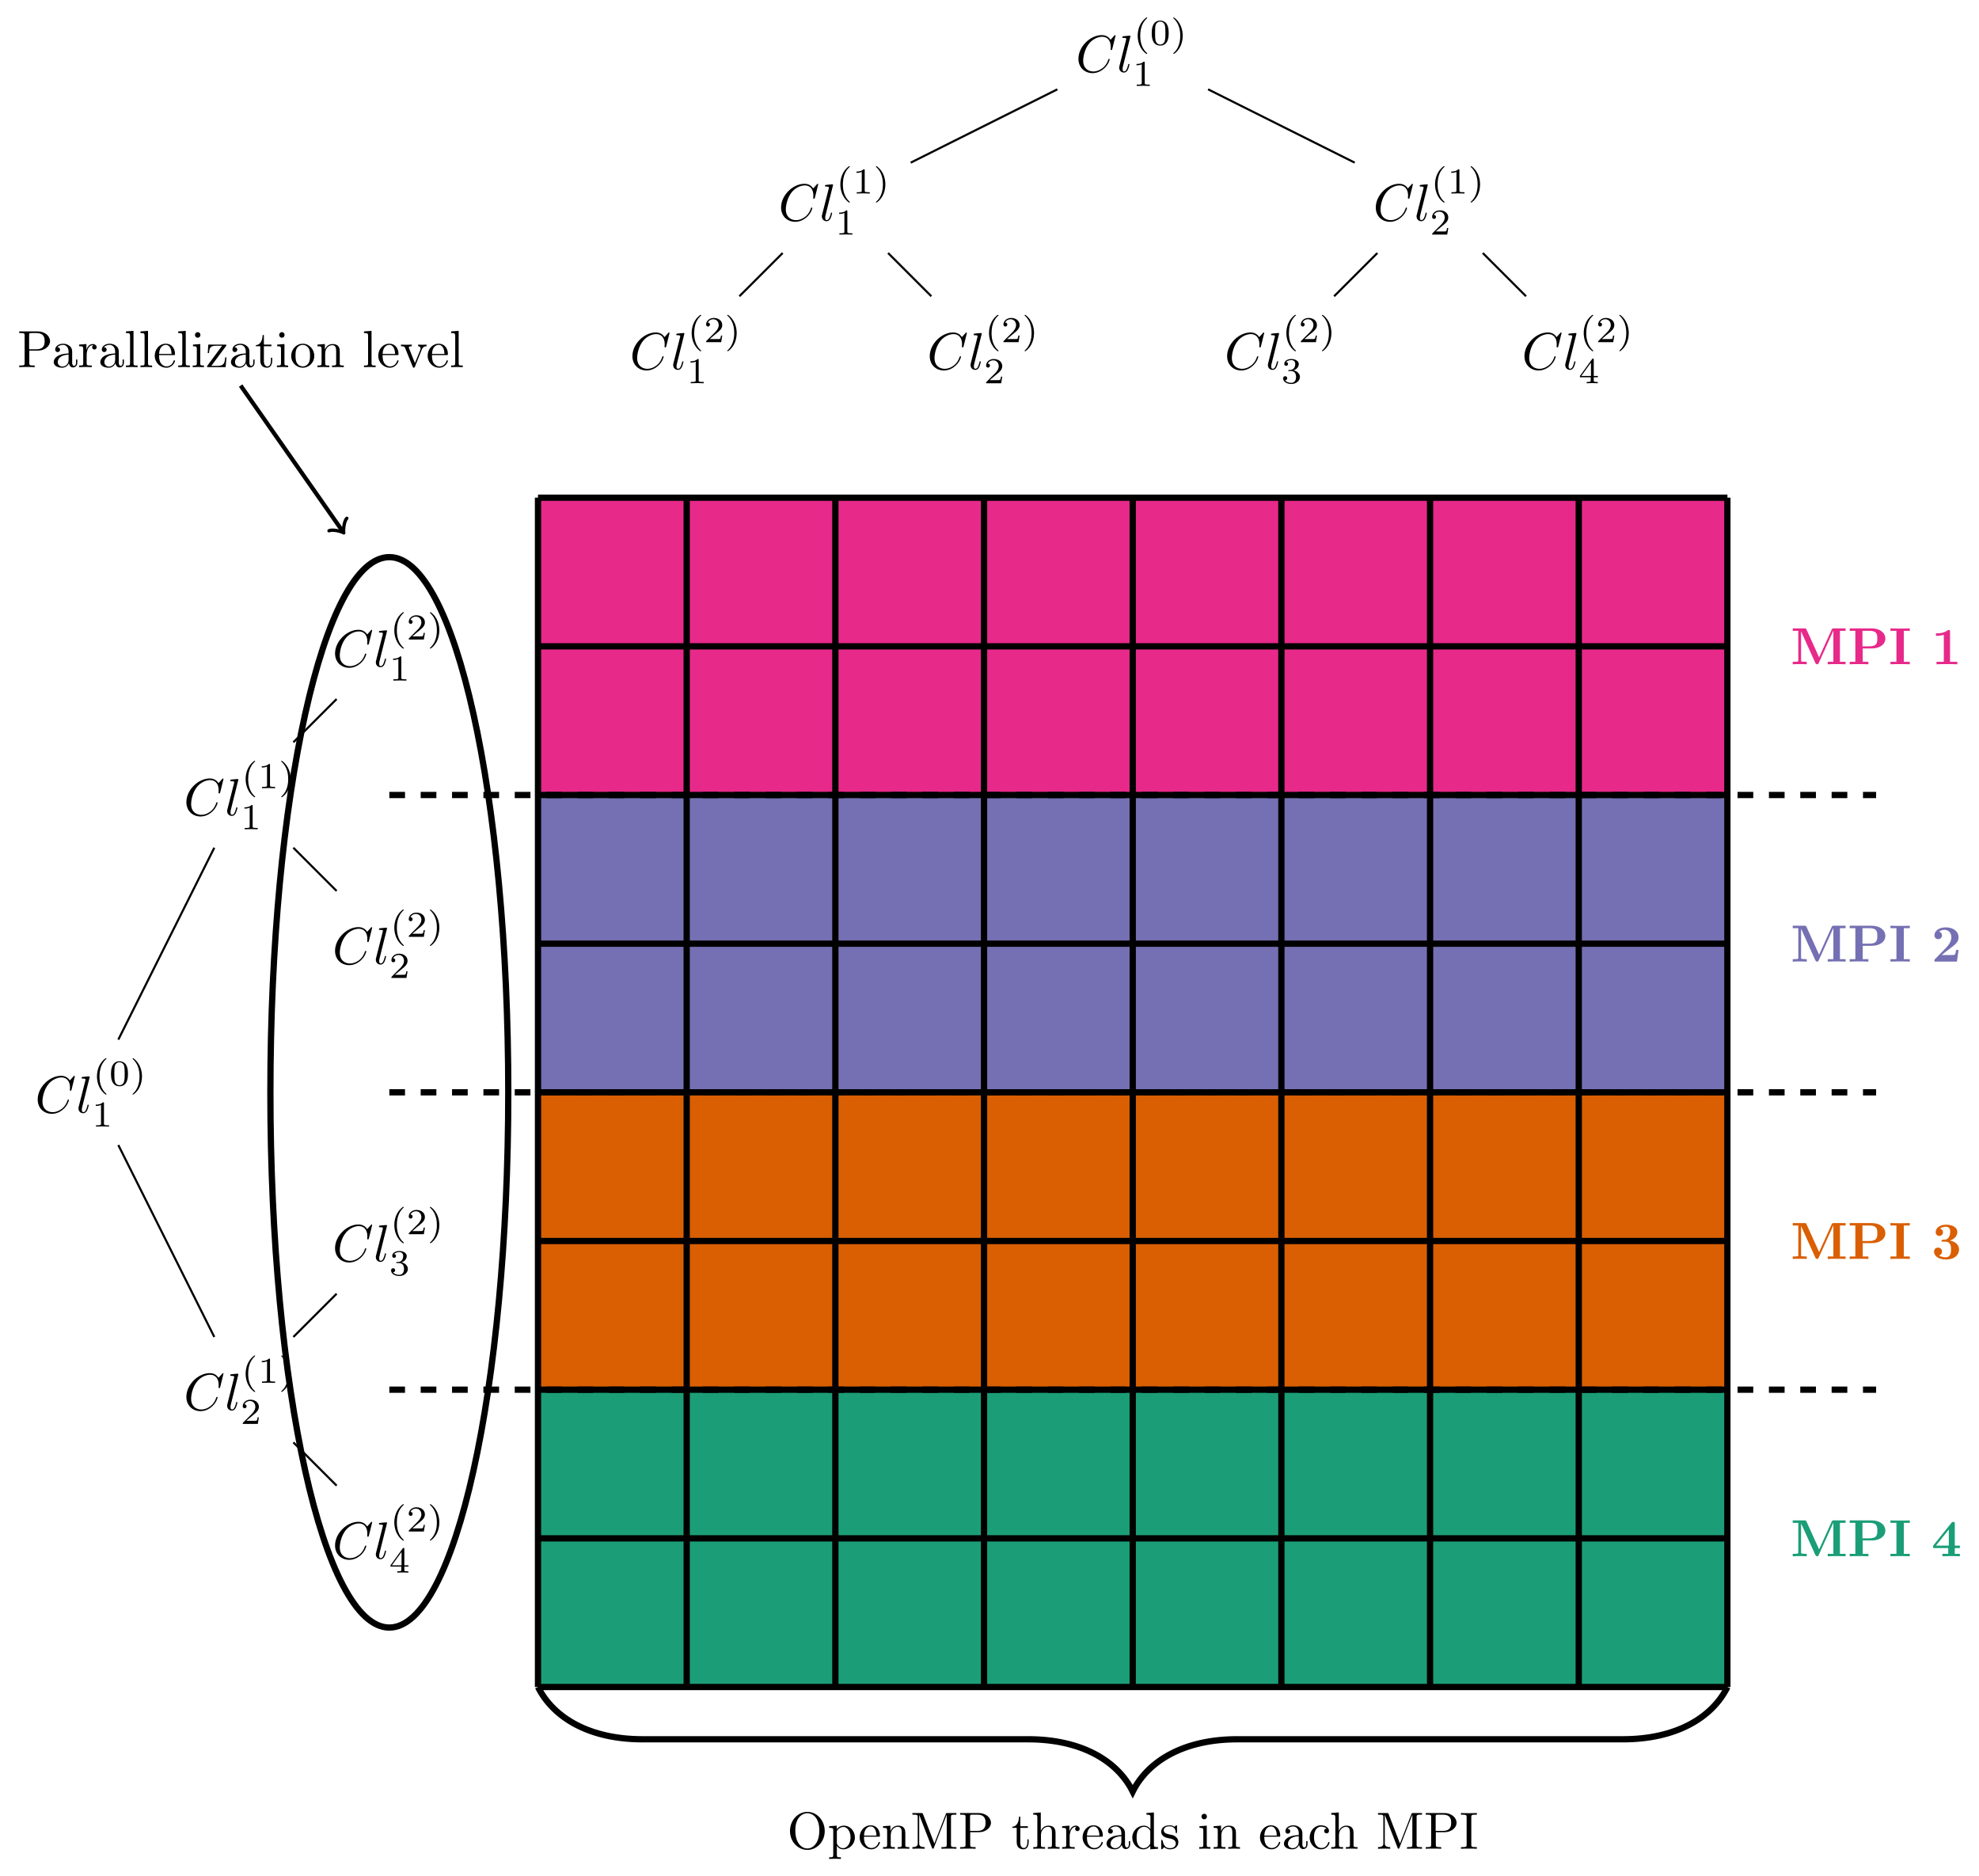<?xml version="1.0" encoding="UTF-8"?>
<svg xmlns="http://www.w3.org/2000/svg" xmlns:xlink="http://www.w3.org/1999/xlink" width="377.315" height="357.757" viewBox="0 0 377.315 357.757">
<defs>
<g>
<g id="glyph-0-0">
<path d="M 7.578 -6.922 C 7.578 -6.953 7.562 -7.031 7.469 -7.031 C 7.438 -7.031 7.422 -7.016 7.312 -6.906 L 6.625 -6.141 C 6.531 -6.281 6.078 -7.031 4.969 -7.031 C 2.734 -7.031 0.5 -4.828 0.5 -2.516 C 0.5 -0.875 1.672 0.219 3.203 0.219 C 4.062 0.219 4.828 -0.172 5.359 -0.641 C 6.281 -1.453 6.453 -2.359 6.453 -2.391 C 6.453 -2.5 6.344 -2.5 6.328 -2.5 C 6.266 -2.5 6.219 -2.469 6.203 -2.391 C 6.109 -2.109 5.875 -1.391 5.188 -0.812 C 4.5 -0.266 3.875 -0.094 3.359 -0.094 C 2.469 -0.094 1.406 -0.609 1.406 -2.156 C 1.406 -2.734 1.609 -4.344 2.609 -5.516 C 3.219 -6.219 4.156 -6.719 5.047 -6.719 C 6.062 -6.719 6.656 -5.953 6.656 -4.797 C 6.656 -4.391 6.625 -4.391 6.625 -4.281 C 6.625 -4.188 6.734 -4.188 6.766 -4.188 C 6.891 -4.188 6.891 -4.203 6.953 -4.391 Z M 7.578 -6.922 "/>
</g>
<g id="glyph-0-1">
<path d="M 2.578 -6.812 C 2.578 -6.812 2.578 -6.922 2.438 -6.922 C 2.219 -6.922 1.484 -6.844 1.219 -6.812 C 1.141 -6.812 1.031 -6.797 1.031 -6.609 C 1.031 -6.5 1.141 -6.5 1.281 -6.5 C 1.766 -6.5 1.781 -6.406 1.781 -6.328 L 1.75 -6.125 L 0.484 -1.141 C 0.453 -1.031 0.438 -0.969 0.438 -0.812 C 0.438 -0.234 0.875 0.109 1.344 0.109 C 1.672 0.109 1.922 -0.094 2.094 -0.453 C 2.266 -0.828 2.391 -1.406 2.391 -1.422 C 2.391 -1.531 2.297 -1.531 2.266 -1.531 C 2.172 -1.531 2.156 -1.484 2.141 -1.344 C 1.969 -0.703 1.781 -0.109 1.375 -0.109 C 1.078 -0.109 1.078 -0.422 1.078 -0.562 C 1.078 -0.812 1.094 -0.859 1.141 -1.047 Z M 2.578 -6.812 "/>
</g>
<g id="glyph-1-0">
<path d="M 2.469 -5.219 C 1.156 -4.297 0.797 -2.812 0.797 -1.75 C 0.797 -0.766 1.094 0.766 2.469 1.734 C 2.531 1.734 2.609 1.734 2.609 1.656 C 2.609 1.609 2.594 1.594 2.547 1.547 C 1.609 0.703 1.281 -0.469 1.281 -1.734 C 1.281 -3.625 2 -4.547 2.562 -5.062 C 2.594 -5.094 2.609 -5.109 2.609 -5.141 C 2.609 -5.219 2.531 -5.219 2.469 -5.219 Z M 2.469 -5.219 "/>
</g>
<g id="glyph-1-1">
<path d="M 3.594 -2.219 C 3.594 -2.984 3.5 -3.547 3.188 -4.031 C 2.969 -4.344 2.531 -4.625 1.984 -4.625 C 0.359 -4.625 0.359 -2.719 0.359 -2.219 C 0.359 -1.719 0.359 0.141 1.984 0.141 C 3.594 0.141 3.594 -1.719 3.594 -2.219 Z M 1.984 -0.062 C 1.656 -0.062 1.234 -0.25 1.094 -0.812 C 1 -1.219 1 -1.797 1 -2.312 C 1 -2.828 1 -3.359 1.094 -3.734 C 1.25 -4.281 1.688 -4.438 1.984 -4.438 C 2.359 -4.438 2.719 -4.203 2.844 -3.797 C 2.953 -3.422 2.969 -2.922 2.969 -2.312 C 2.969 -1.797 2.969 -1.281 2.875 -0.844 C 2.734 -0.203 2.266 -0.062 1.984 -0.062 Z M 1.984 -0.062 "/>
</g>
<g id="glyph-1-2">
<path d="M 0.625 -5.219 C 0.578 -5.219 0.5 -5.219 0.5 -5.141 C 0.5 -5.109 0.516 -5.094 0.562 -5.031 C 1.156 -4.484 1.828 -3.547 1.828 -1.75 C 1.828 -0.297 1.375 0.812 0.625 1.484 C 0.5 1.609 0.5 1.609 0.5 1.656 C 0.5 1.688 0.516 1.734 0.578 1.734 C 0.672 1.734 1.328 1.281 1.797 0.406 C 2.094 -0.172 2.297 -0.922 2.297 -1.734 C 2.297 -2.719 2 -4.25 0.625 -5.219 Z M 0.625 -5.219 "/>
</g>
<g id="glyph-1-3">
<path d="M 2.328 -4.438 C 2.328 -4.625 2.328 -4.625 2.125 -4.625 C 1.672 -4.188 1.047 -4.188 0.766 -4.188 L 0.766 -3.938 C 0.922 -3.938 1.391 -3.938 1.766 -4.125 L 1.766 -0.578 C 1.766 -0.344 1.766 -0.25 1.078 -0.25 L 0.812 -0.25 L 0.812 0 C 0.938 0 1.797 -0.031 2.047 -0.031 C 2.266 -0.031 3.141 0 3.297 0 L 3.297 -0.25 L 3.031 -0.25 C 2.328 -0.25 2.328 -0.344 2.328 -0.578 Z M 2.328 -4.438 "/>
</g>
<g id="glyph-1-4">
<path d="M 3.516 -1.266 L 3.281 -1.266 C 3.266 -1.109 3.188 -0.703 3.094 -0.641 C 3.047 -0.594 2.516 -0.594 2.406 -0.594 L 1.125 -0.594 C 1.859 -1.234 2.109 -1.438 2.516 -1.766 C 3.031 -2.172 3.516 -2.609 3.516 -3.266 C 3.516 -4.109 2.781 -4.625 1.891 -4.625 C 1.031 -4.625 0.438 -4.016 0.438 -3.375 C 0.438 -3.031 0.734 -2.984 0.812 -2.984 C 0.969 -2.984 1.172 -3.109 1.172 -3.359 C 1.172 -3.484 1.125 -3.734 0.766 -3.734 C 0.984 -4.219 1.453 -4.375 1.781 -4.375 C 2.484 -4.375 2.844 -3.828 2.844 -3.266 C 2.844 -2.656 2.406 -2.188 2.188 -1.938 L 0.516 -0.266 C 0.438 -0.203 0.438 -0.188 0.438 0 L 3.312 0 Z M 3.516 -1.266 "/>
</g>
<g id="glyph-1-5">
<path d="M 1.906 -2.328 C 2.453 -2.328 2.844 -1.953 2.844 -1.203 C 2.844 -0.344 2.328 -0.078 1.938 -0.078 C 1.656 -0.078 1.031 -0.156 0.75 -0.578 C 1.078 -0.578 1.156 -0.812 1.156 -0.969 C 1.156 -1.188 0.984 -1.344 0.766 -1.344 C 0.578 -1.344 0.375 -1.219 0.375 -0.938 C 0.375 -0.281 1.094 0.141 1.938 0.141 C 2.906 0.141 3.578 -0.516 3.578 -1.203 C 3.578 -1.75 3.141 -2.297 2.375 -2.453 C 3.094 -2.719 3.359 -3.234 3.359 -3.672 C 3.359 -4.219 2.734 -4.625 1.953 -4.625 C 1.188 -4.625 0.594 -4.25 0.594 -3.688 C 0.594 -3.453 0.75 -3.328 0.953 -3.328 C 1.172 -3.328 1.312 -3.484 1.312 -3.672 C 1.312 -3.875 1.172 -4.031 0.953 -4.047 C 1.203 -4.344 1.672 -4.422 1.938 -4.422 C 2.25 -4.422 2.688 -4.266 2.688 -3.672 C 2.688 -3.375 2.594 -3.047 2.406 -2.844 C 2.188 -2.578 1.984 -2.562 1.641 -2.531 C 1.469 -2.516 1.453 -2.516 1.422 -2.516 C 1.406 -2.516 1.344 -2.5 1.344 -2.422 C 1.344 -2.328 1.406 -2.328 1.531 -2.328 Z M 1.906 -2.328 "/>
</g>
<g id="glyph-1-6">
<path d="M 3.688 -1.141 L 3.688 -1.391 L 2.906 -1.391 L 2.906 -4.5 C 2.906 -4.641 2.906 -4.703 2.766 -4.703 C 2.672 -4.703 2.641 -4.703 2.578 -4.594 L 0.266 -1.391 L 0.266 -1.141 L 2.328 -1.141 L 2.328 -0.578 C 2.328 -0.328 2.328 -0.25 1.75 -0.25 L 1.562 -0.25 L 1.562 0 C 1.922 -0.016 2.359 -0.031 2.609 -0.031 C 2.875 -0.031 3.312 -0.016 3.672 0 L 3.672 -0.25 L 3.484 -0.25 C 2.906 -0.25 2.906 -0.328 2.906 -0.578 L 2.906 -1.141 Z M 2.375 -3.938 L 2.375 -1.391 L 0.531 -1.391 Z M 2.375 -3.938 "/>
</g>
<g id="glyph-2-0">
<path d="M 2.266 -3.156 L 3.953 -3.156 C 5.141 -3.156 6.219 -3.953 6.219 -4.953 C 6.219 -5.938 5.234 -6.812 3.875 -6.812 L 0.344 -6.812 L 0.344 -6.5 L 0.594 -6.5 C 1.359 -6.5 1.375 -6.391 1.375 -6.031 L 1.375 -0.781 C 1.375 -0.422 1.359 -0.312 0.594 -0.312 L 0.344 -0.312 L 0.344 0 C 0.703 -0.031 1.438 -0.031 1.812 -0.031 C 2.188 -0.031 2.938 -0.031 3.297 0 L 3.297 -0.312 L 3.047 -0.312 C 2.281 -0.312 2.266 -0.422 2.266 -0.781 Z M 2.234 -3.406 L 2.234 -6.094 C 2.234 -6.438 2.25 -6.5 2.719 -6.5 L 3.609 -6.5 C 5.188 -6.5 5.188 -5.438 5.188 -4.953 C 5.188 -4.484 5.188 -3.406 3.609 -3.406 Z M 2.234 -3.406 "/>
</g>
<g id="glyph-2-1">
<path d="M 3.312 -0.75 C 3.359 -0.359 3.625 0.062 4.094 0.062 C 4.312 0.062 4.922 -0.078 4.922 -0.891 L 4.922 -1.453 L 4.672 -1.453 L 4.672 -0.891 C 4.672 -0.312 4.422 -0.25 4.312 -0.25 C 3.984 -0.25 3.938 -0.703 3.938 -0.75 L 3.938 -2.734 C 3.938 -3.156 3.938 -3.547 3.578 -3.922 C 3.188 -4.312 2.688 -4.469 2.219 -4.469 C 1.391 -4.469 0.703 -4 0.703 -3.344 C 0.703 -3.047 0.906 -2.875 1.172 -2.875 C 1.453 -2.875 1.625 -3.078 1.625 -3.328 C 1.625 -3.453 1.578 -3.781 1.109 -3.781 C 1.391 -4.141 1.875 -4.25 2.188 -4.25 C 2.688 -4.25 3.25 -3.859 3.25 -2.969 L 3.25 -2.609 C 2.734 -2.578 2.047 -2.547 1.422 -2.25 C 0.672 -1.906 0.422 -1.391 0.422 -0.953 C 0.422 -0.141 1.391 0.109 2.016 0.109 C 2.672 0.109 3.125 -0.297 3.312 -0.75 Z M 3.25 -2.391 L 3.25 -1.391 C 3.25 -0.453 2.531 -0.109 2.078 -0.109 C 1.594 -0.109 1.188 -0.453 1.188 -0.953 C 1.188 -1.5 1.609 -2.328 3.25 -2.391 Z M 3.25 -2.391 "/>
</g>
<g id="glyph-2-2">
<path d="M 1.672 -3.312 L 1.672 -4.406 L 0.281 -4.297 L 0.281 -3.984 C 0.984 -3.984 1.062 -3.922 1.062 -3.422 L 1.062 -0.75 C 1.062 -0.312 0.953 -0.312 0.281 -0.312 L 0.281 0 C 0.672 -0.016 1.141 -0.031 1.422 -0.031 C 1.812 -0.031 2.281 -0.031 2.688 0 L 2.688 -0.312 L 2.469 -0.312 C 1.734 -0.312 1.719 -0.422 1.719 -0.781 L 1.719 -2.312 C 1.719 -3.297 2.141 -4.188 2.891 -4.188 C 2.953 -4.188 2.984 -4.188 3 -4.172 C 2.969 -4.172 2.766 -4.047 2.766 -3.781 C 2.766 -3.516 2.984 -3.359 3.203 -3.359 C 3.375 -3.359 3.625 -3.484 3.625 -3.797 C 3.625 -4.109 3.312 -4.406 2.891 -4.406 C 2.156 -4.406 1.797 -3.734 1.672 -3.312 Z M 1.672 -3.312 "/>
</g>
<g id="glyph-2-3">
<path d="M 1.766 -6.922 L 0.328 -6.812 L 0.328 -6.5 C 1.031 -6.5 1.109 -6.438 1.109 -5.938 L 1.109 -0.75 C 1.109 -0.312 1 -0.312 0.328 -0.312 L 0.328 0 C 0.656 -0.016 1.188 -0.031 1.438 -0.031 C 1.688 -0.031 2.172 -0.016 2.547 0 L 2.547 -0.312 C 1.875 -0.312 1.766 -0.312 1.766 -0.75 Z M 1.766 -6.922 "/>
</g>
<g id="glyph-2-4">
<path d="M 1.109 -2.516 C 1.172 -4 2.016 -4.25 2.359 -4.25 C 3.375 -4.25 3.484 -2.906 3.484 -2.516 Z M 1.109 -2.297 L 3.891 -2.297 C 4.109 -2.297 4.141 -2.297 4.141 -2.516 C 4.141 -3.5 3.594 -4.469 2.359 -4.469 C 1.203 -4.469 0.281 -3.438 0.281 -2.188 C 0.281 -0.859 1.328 0.109 2.469 0.109 C 3.688 0.109 4.141 -1 4.141 -1.188 C 4.141 -1.281 4.062 -1.312 4 -1.312 C 3.922 -1.312 3.891 -1.25 3.875 -1.172 C 3.531 -0.141 2.625 -0.141 2.531 -0.141 C 2.031 -0.141 1.641 -0.438 1.406 -0.812 C 1.109 -1.281 1.109 -1.938 1.109 -2.297 Z M 1.109 -2.297 "/>
</g>
<g id="glyph-2-5">
<path d="M 1.766 -4.406 L 0.375 -4.297 L 0.375 -3.984 C 1.016 -3.984 1.109 -3.922 1.109 -3.438 L 1.109 -0.75 C 1.109 -0.312 1 -0.312 0.328 -0.312 L 0.328 0 C 0.641 -0.016 1.188 -0.031 1.422 -0.031 C 1.781 -0.031 2.125 -0.016 2.469 0 L 2.469 -0.312 C 1.797 -0.312 1.766 -0.359 1.766 -0.75 Z M 1.797 -6.141 C 1.797 -6.453 1.562 -6.672 1.281 -6.672 C 0.969 -6.672 0.75 -6.406 0.75 -6.141 C 0.75 -5.875 0.969 -5.609 1.281 -5.609 C 1.562 -5.609 1.797 -5.828 1.797 -6.141 Z M 1.797 -6.141 "/>
</g>
<g id="glyph-2-6">
<path d="M 3.891 -4 C 3.984 -4.109 3.984 -4.125 3.984 -4.172 C 3.984 -4.297 3.891 -4.297 3.719 -4.297 L 0.531 -4.297 L 0.422 -2.688 L 0.672 -2.688 C 0.734 -3.703 0.922 -4.078 2.016 -4.078 L 3.156 -4.078 L 0.375 -0.312 C 0.281 -0.203 0.281 -0.188 0.281 -0.141 C 0.281 0 0.344 0 0.531 0 L 3.828 0 L 4 -1.859 L 3.75 -1.859 C 3.656 -0.688 3.453 -0.25 2.297 -0.25 L 1.109 -0.25 Z M 3.891 -4 "/>
</g>
<g id="glyph-2-7">
<path d="M 1.719 -3.984 L 3.156 -3.984 L 3.156 -4.297 L 1.719 -4.297 L 1.719 -6.125 L 1.469 -6.125 C 1.469 -5.312 1.172 -4.25 0.188 -4.203 L 0.188 -3.984 L 1.031 -3.984 L 1.031 -1.234 C 1.031 -0.016 1.969 0.109 2.328 0.109 C 3.031 0.109 3.312 -0.594 3.312 -1.234 L 3.312 -1.797 L 3.062 -1.797 L 3.062 -1.25 C 3.062 -0.516 2.766 -0.141 2.391 -0.141 C 1.719 -0.141 1.719 -1.047 1.719 -1.219 Z M 1.719 -3.984 "/>
</g>
<g id="glyph-2-8">
<path d="M 4.688 -2.141 C 4.688 -3.406 3.703 -4.469 2.5 -4.469 C 1.25 -4.469 0.281 -3.375 0.281 -2.141 C 0.281 -0.844 1.312 0.109 2.484 0.109 C 3.688 0.109 4.688 -0.875 4.688 -2.141 Z M 2.5 -0.141 C 2.062 -0.141 1.625 -0.344 1.359 -0.812 C 1.109 -1.25 1.109 -1.859 1.109 -2.219 C 1.109 -2.609 1.109 -3.141 1.344 -3.578 C 1.609 -4.031 2.078 -4.25 2.484 -4.25 C 2.922 -4.25 3.344 -4.031 3.609 -3.594 C 3.875 -3.172 3.875 -2.594 3.875 -2.219 C 3.875 -1.859 3.875 -1.312 3.656 -0.875 C 3.422 -0.422 2.984 -0.141 2.5 -0.141 Z M 2.5 -0.141 "/>
</g>
<g id="glyph-2-9">
<path d="M 1.094 -3.422 L 1.094 -0.75 C 1.094 -0.312 0.984 -0.312 0.312 -0.312 L 0.312 0 C 0.672 -0.016 1.172 -0.031 1.453 -0.031 C 1.703 -0.031 2.219 -0.016 2.562 0 L 2.562 -0.312 C 1.891 -0.312 1.781 -0.312 1.781 -0.75 L 1.781 -2.594 C 1.781 -3.625 2.5 -4.188 3.125 -4.188 C 3.766 -4.188 3.875 -3.656 3.875 -3.078 L 3.875 -0.75 C 3.875 -0.312 3.766 -0.312 3.094 -0.312 L 3.094 0 C 3.438 -0.016 3.953 -0.031 4.219 -0.031 C 4.469 -0.031 5 -0.016 5.328 0 L 5.328 -0.312 C 4.812 -0.312 4.562 -0.312 4.562 -0.609 L 4.562 -2.516 C 4.562 -3.375 4.562 -3.672 4.25 -4.031 C 4.109 -4.203 3.781 -4.406 3.203 -4.406 C 2.469 -4.406 2 -3.984 1.719 -3.359 L 1.719 -4.406 L 0.312 -4.297 L 0.312 -3.984 C 1.016 -3.984 1.094 -3.922 1.094 -3.422 Z M 1.094 -3.422 "/>
</g>
<g id="glyph-2-10">
<path d="M 4.141 -3.312 C 4.234 -3.547 4.406 -3.984 5.062 -3.984 L 5.062 -4.297 C 4.828 -4.281 4.547 -4.266 4.312 -4.266 C 4.078 -4.266 3.625 -4.281 3.453 -4.297 L 3.453 -3.984 C 3.812 -3.984 3.922 -3.75 3.922 -3.562 C 3.922 -3.469 3.906 -3.422 3.875 -3.312 L 2.844 -0.781 L 1.734 -3.562 C 1.672 -3.688 1.672 -3.703 1.672 -3.734 C 1.672 -3.984 2.062 -3.984 2.25 -3.984 L 2.25 -4.297 C 1.938 -4.281 1.391 -4.266 1.156 -4.266 C 0.891 -4.266 0.484 -4.281 0.188 -4.297 L 0.188 -3.984 C 0.812 -3.984 0.859 -3.922 0.984 -3.625 L 2.422 -0.078 C 2.484 0.062 2.5 0.109 2.625 0.109 C 2.766 0.109 2.797 0.016 2.844 -0.078 Z M 4.141 -3.312 "/>
</g>
<g id="glyph-2-11">
<path d="M 7.188 -3.375 C 7.188 -5.406 5.688 -7.031 3.875 -7.031 C 2.078 -7.031 0.562 -5.438 0.562 -3.375 C 0.562 -1.328 2.094 0.219 3.875 0.219 C 5.688 0.219 7.188 -1.359 7.188 -3.375 Z M 3.875 -0.047 C 2.922 -0.047 1.578 -0.922 1.578 -3.516 C 1.578 -6.094 3.047 -6.781 3.875 -6.781 C 4.734 -6.781 6.156 -6.078 6.156 -3.516 C 6.156 -0.875 4.797 -0.047 3.875 -0.047 Z M 3.875 -0.047 "/>
</g>
<g id="glyph-2-12">
<path d="M 1.719 -3.75 L 1.719 -4.406 L 0.281 -4.297 L 0.281 -3.984 C 0.984 -3.984 1.062 -3.922 1.062 -3.484 L 1.062 1.172 C 1.062 1.625 0.953 1.625 0.281 1.625 L 0.281 1.938 C 0.625 1.922 1.141 1.906 1.391 1.906 C 1.672 1.906 2.172 1.922 2.516 1.938 L 2.516 1.625 C 1.859 1.625 1.75 1.625 1.75 1.172 L 1.75 -0.594 C 1.797 -0.422 2.219 0.109 2.969 0.109 C 4.156 0.109 5.188 -0.875 5.188 -2.156 C 5.188 -3.422 4.234 -4.406 3.109 -4.406 C 2.328 -4.406 1.906 -3.969 1.719 -3.75 Z M 1.75 -1.141 L 1.75 -3.359 C 2.031 -3.875 2.516 -4.156 3.031 -4.156 C 3.766 -4.156 4.359 -3.281 4.359 -2.156 C 4.359 -0.953 3.672 -0.109 2.938 -0.109 C 2.531 -0.109 2.156 -0.312 1.891 -0.719 C 1.75 -0.922 1.75 -0.938 1.75 -1.141 Z M 1.75 -1.141 "/>
</g>
<g id="glyph-2-13">
<path d="M 2.406 -6.594 C 2.312 -6.812 2.281 -6.812 2.047 -6.812 L 0.375 -6.812 L 0.375 -6.5 L 0.609 -6.5 C 1.375 -6.5 1.391 -6.391 1.391 -6.031 L 1.391 -1.047 C 1.391 -0.781 1.391 -0.312 0.375 -0.312 L 0.375 0 C 0.719 -0.016 1.203 -0.031 1.531 -0.031 C 1.859 -0.031 2.359 -0.016 2.703 0 L 2.703 -0.312 C 1.672 -0.312 1.672 -0.781 1.672 -1.047 L 1.672 -6.422 L 1.688 -6.422 L 4.094 -0.219 C 4.141 -0.094 4.188 0 4.281 0 C 4.391 0 4.422 -0.078 4.469 -0.188 L 6.922 -6.5 L 6.922 -0.781 C 6.922 -0.422 6.906 -0.312 6.141 -0.312 L 5.906 -0.312 L 5.906 0 C 6.266 -0.031 6.953 -0.031 7.344 -0.031 C 7.719 -0.031 8.391 -0.031 8.766 0 L 8.766 -0.312 L 8.516 -0.312 C 7.75 -0.312 7.734 -0.422 7.734 -0.781 L 7.734 -6.031 C 7.734 -6.391 7.75 -6.5 8.516 -6.5 L 8.766 -6.5 L 8.766 -6.812 L 7.078 -6.812 C 6.812 -6.812 6.812 -6.797 6.75 -6.625 L 4.562 -1 Z M 2.406 -6.594 "/>
</g>
<g id="glyph-2-14">
<path d="M 1.094 -0.75 C 1.094 -0.312 0.984 -0.312 0.312 -0.312 L 0.312 0 C 0.672 -0.016 1.172 -0.031 1.453 -0.031 C 1.703 -0.031 2.219 -0.016 2.562 0 L 2.562 -0.312 C 1.891 -0.312 1.781 -0.312 1.781 -0.75 L 1.781 -2.594 C 1.781 -3.625 2.5 -4.188 3.125 -4.188 C 3.766 -4.188 3.875 -3.656 3.875 -3.078 L 3.875 -0.75 C 3.875 -0.312 3.766 -0.312 3.094 -0.312 L 3.094 0 C 3.438 -0.016 3.953 -0.031 4.219 -0.031 C 4.469 -0.031 5 -0.016 5.328 0 L 5.328 -0.312 C 4.812 -0.312 4.562 -0.312 4.562 -0.609 L 4.562 -2.516 C 4.562 -3.375 4.562 -3.672 4.25 -4.031 C 4.109 -4.203 3.781 -4.406 3.203 -4.406 C 2.359 -4.406 1.922 -3.812 1.75 -3.422 L 1.75 -6.922 L 0.312 -6.812 L 0.312 -6.5 C 1.016 -6.5 1.094 -6.438 1.094 -5.938 Z M 1.094 -0.75 "/>
</g>
<g id="glyph-2-15">
<path d="M 3.781 -0.547 L 3.781 0.109 L 5.25 0 L 5.25 -0.312 C 4.562 -0.312 4.469 -0.375 4.469 -0.875 L 4.469 -6.922 L 3.047 -6.812 L 3.047 -6.5 C 3.734 -6.5 3.812 -6.438 3.812 -5.938 L 3.812 -3.781 C 3.531 -4.141 3.094 -4.406 2.562 -4.406 C 1.391 -4.406 0.344 -3.422 0.344 -2.141 C 0.344 -0.875 1.312 0.109 2.453 0.109 C 3.094 0.109 3.531 -0.234 3.781 -0.547 Z M 3.781 -3.219 L 3.781 -1.172 C 3.781 -1 3.781 -0.984 3.672 -0.812 C 3.375 -0.328 2.938 -0.109 2.5 -0.109 C 2.047 -0.109 1.688 -0.375 1.453 -0.75 C 1.203 -1.156 1.172 -1.719 1.172 -2.141 C 1.172 -2.5 1.188 -3.094 1.469 -3.547 C 1.688 -3.859 2.062 -4.188 2.609 -4.188 C 2.953 -4.188 3.375 -4.031 3.672 -3.594 C 3.781 -3.422 3.781 -3.406 3.781 -3.219 Z M 3.781 -3.219 "/>
</g>
<g id="glyph-2-16">
<path d="M 2.078 -1.938 C 2.297 -1.891 3.109 -1.734 3.109 -1.016 C 3.109 -0.516 2.766 -0.109 1.984 -0.109 C 1.141 -0.109 0.781 -0.672 0.594 -1.531 C 0.562 -1.656 0.562 -1.688 0.453 -1.688 C 0.328 -1.688 0.328 -1.625 0.328 -1.453 L 0.328 -0.125 C 0.328 0.047 0.328 0.109 0.438 0.109 C 0.484 0.109 0.5 0.094 0.688 -0.094 C 0.703 -0.109 0.703 -0.125 0.891 -0.312 C 1.328 0.094 1.781 0.109 1.984 0.109 C 3.125 0.109 3.594 -0.562 3.594 -1.281 C 3.594 -1.797 3.297 -2.109 3.172 -2.219 C 2.844 -2.547 2.453 -2.625 2.031 -2.703 C 1.469 -2.812 0.812 -2.938 0.812 -3.516 C 0.812 -3.875 1.062 -4.281 1.922 -4.281 C 3.016 -4.281 3.078 -3.375 3.094 -3.078 C 3.094 -2.984 3.188 -2.984 3.203 -2.984 C 3.344 -2.984 3.344 -3.031 3.344 -3.219 L 3.344 -4.234 C 3.344 -4.391 3.344 -4.469 3.234 -4.469 C 3.188 -4.469 3.156 -4.469 3.031 -4.344 C 3 -4.312 2.906 -4.219 2.859 -4.188 C 2.484 -4.469 2.078 -4.469 1.922 -4.469 C 0.703 -4.469 0.328 -3.797 0.328 -3.234 C 0.328 -2.891 0.484 -2.609 0.75 -2.391 C 1.078 -2.141 1.359 -2.078 2.078 -1.938 Z M 2.078 -1.938 "/>
</g>
<g id="glyph-2-17">
<path d="M 1.172 -2.172 C 1.172 -3.797 1.984 -4.219 2.516 -4.219 C 2.609 -4.219 3.234 -4.203 3.578 -3.844 C 3.172 -3.812 3.109 -3.516 3.109 -3.391 C 3.109 -3.125 3.297 -2.938 3.562 -2.938 C 3.828 -2.938 4.031 -3.094 4.031 -3.406 C 4.031 -4.078 3.266 -4.469 2.5 -4.469 C 1.25 -4.469 0.344 -3.391 0.344 -2.156 C 0.344 -0.875 1.328 0.109 2.484 0.109 C 3.812 0.109 4.141 -1.094 4.141 -1.188 C 4.141 -1.281 4.031 -1.281 4 -1.281 C 3.922 -1.281 3.891 -1.25 3.875 -1.188 C 3.594 -0.266 2.938 -0.141 2.578 -0.141 C 2.047 -0.141 1.172 -0.562 1.172 -2.172 Z M 1.172 -2.172 "/>
</g>
<g id="glyph-2-18">
<path d="M 2.25 -6.031 C 2.25 -6.391 2.266 -6.5 3.062 -6.5 L 3.312 -6.5 L 3.312 -6.812 C 2.969 -6.781 2.188 -6.781 1.797 -6.781 C 1.422 -6.781 0.625 -6.781 0.281 -6.812 L 0.281 -6.5 L 0.531 -6.5 C 1.328 -6.5 1.359 -6.391 1.359 -6.031 L 1.359 -0.781 C 1.359 -0.422 1.328 -0.312 0.531 -0.312 L 0.281 -0.312 L 0.281 0 C 0.625 -0.031 1.422 -0.031 1.797 -0.031 C 2.188 -0.031 2.969 -0.031 3.312 0 L 3.312 -0.312 L 3.062 -0.312 C 2.266 -0.312 2.25 -0.422 2.25 -0.781 Z M 2.25 -6.031 "/>
</g>
<g id="glyph-3-0">
<path d="M 5.438 -1.312 L 3.047 -6.594 C 2.938 -6.844 2.828 -6.844 2.609 -6.844 L 0.406 -6.844 L 0.406 -6.375 L 1.469 -6.375 L 1.469 -0.75 C 1.469 -0.531 1.469 -0.531 1.188 -0.5 C 0.953 -0.469 0.922 -0.469 0.641 -0.469 L 0.406 -0.469 L 0.406 0 C 0.781 -0.031 1.344 -0.031 1.734 -0.031 C 2.156 -0.031 2.672 -0.031 3.078 0 L 3.078 -0.469 L 2.828 -0.469 C 2.656 -0.469 2.484 -0.484 2.297 -0.5 C 2.016 -0.531 2 -0.531 2 -0.75 L 2 -6.234 L 2.016 -6.234 L 4.719 -0.25 C 4.812 -0.047 4.938 0 5.047 0 C 5.25 0 5.328 -0.156 5.359 -0.234 L 8.141 -6.375 L 8.156 -6.375 L 8.156 -0.469 L 7.078 -0.469 L 7.078 0 C 7.438 -0.031 8.359 -0.031 8.766 -0.031 C 9.188 -0.031 10.125 -0.031 10.484 0 L 10.484 -0.469 L 9.406 -0.469 L 9.406 -6.375 L 10.484 -6.375 L 10.484 -6.844 L 8.281 -6.844 C 8.062 -6.844 7.938 -6.844 7.828 -6.594 Z M 5.438 -1.312 "/>
</g>
<g id="glyph-3-1">
<path d="M 2.875 -3.016 L 4.641 -3.016 C 6.031 -3.016 7.188 -3.734 7.188 -4.891 C 7.188 -5.984 6.203 -6.844 4.547 -6.844 L 0.391 -6.844 L 0.391 -6.375 L 1.469 -6.375 L 1.469 -0.469 L 0.391 -0.469 L 0.391 0 C 0.766 -0.031 1.75 -0.031 2.172 -0.031 C 2.609 -0.031 3.578 -0.031 3.953 0 L 3.953 -0.469 L 2.875 -0.469 Z M 4.156 -3.422 L 2.828 -3.422 L 2.828 -6.375 L 4.172 -6.375 C 5.656 -6.375 5.656 -5.609 5.656 -4.891 C 5.656 -4.188 5.656 -3.422 4.156 -3.422 Z M 4.156 -3.422 "/>
</g>
<g id="glyph-3-2">
<path d="M 2.875 -6.375 L 4.016 -6.375 L 4.016 -6.844 C 3.609 -6.812 2.625 -6.812 2.172 -6.812 C 1.719 -6.812 0.734 -6.812 0.328 -6.844 L 0.328 -6.375 L 1.469 -6.375 L 1.469 -0.469 L 0.328 -0.469 L 0.328 0 C 0.734 -0.031 1.719 -0.031 2.172 -0.031 C 2.625 -0.031 3.609 -0.031 4.016 0 L 4.016 -0.469 L 2.875 -0.469 Z M 2.875 -6.375 "/>
</g>
<g id="glyph-3-3">
<path d="M 4.438 -1.562 L 5.406 -1.562 L 5.406 -2.031 L 4.438 -2.031 L 4.438 -6.219 C 4.438 -6.484 4.422 -6.547 4.141 -6.547 C 3.922 -6.547 3.922 -6.531 3.797 -6.375 L 0.312 -2.031 L 0.312 -1.562 L 3.188 -1.562 L 3.188 -0.469 L 2.078 -0.469 L 2.078 0 C 2.453 -0.031 3.359 -0.031 3.781 -0.031 C 4.188 -0.031 5.047 -0.031 5.406 0 L 5.406 -0.469 L 4.438 -0.469 Z M 3.297 -2.031 L 0.844 -2.031 L 3.297 -5.109 Z M 3.297 -2.031 "/>
</g>
<g id="glyph-3-4">
<path d="M 3.516 -3.516 C 4.203 -3.719 4.922 -4.281 4.922 -5.141 C 4.922 -5.906 4.172 -6.531 2.766 -6.531 C 1.578 -6.531 0.797 -5.891 0.797 -5.094 C 0.797 -4.672 1.109 -4.391 1.484 -4.391 C 1.938 -4.391 2.188 -4.719 2.188 -5.078 C 2.188 -5.656 1.641 -5.766 1.609 -5.781 C 1.953 -6.062 2.391 -6.141 2.703 -6.141 C 3.531 -6.141 3.562 -5.5 3.562 -5.172 C 3.562 -5.047 3.547 -3.734 2.516 -3.672 C 2.109 -3.656 2.078 -3.656 2.031 -3.641 C 1.938 -3.625 1.906 -3.531 1.906 -3.469 C 1.906 -3.297 2.016 -3.297 2.188 -3.297 L 2.625 -3.297 C 3.719 -3.297 3.719 -2.312 3.719 -1.797 C 3.719 -1.328 3.719 -0.312 2.688 -0.312 C 2.422 -0.312 1.906 -0.359 1.422 -0.656 C 1.75 -0.75 2 -1 2 -1.406 C 2 -1.859 1.688 -2.156 1.25 -2.156 C 0.828 -2.156 0.484 -1.891 0.484 -1.391 C 0.484 -0.484 1.453 0.109 2.734 0.109 C 4.516 0.109 5.25 -0.891 5.25 -1.797 C 5.25 -2.344 4.953 -3.203 3.516 -3.516 Z M 3.516 -3.516 "/>
</g>
<g id="glyph-3-5">
<path d="M 5.156 -2.219 L 4.688 -2.219 C 4.656 -2.016 4.562 -1.375 4.422 -1.312 C 4.312 -1.25 3.562 -1.25 3.406 -1.25 L 1.938 -1.25 C 2.406 -1.641 2.938 -2.062 3.375 -2.391 C 4.516 -3.234 5.156 -3.703 5.156 -4.641 C 5.156 -5.797 4.109 -6.531 2.719 -6.531 C 1.5 -6.531 0.562 -5.906 0.562 -5.016 C 0.562 -4.422 1.047 -4.281 1.281 -4.281 C 1.609 -4.281 2 -4.5 2 -5 C 2 -5.516 1.578 -5.672 1.438 -5.719 C 1.719 -5.953 2.109 -6.062 2.469 -6.062 C 3.312 -6.062 3.781 -5.391 3.781 -4.641 C 3.781 -3.953 3.406 -3.266 2.703 -2.562 L 0.703 -0.516 C 0.562 -0.406 0.562 -0.375 0.562 -0.172 L 0.562 0 L 4.844 0 Z M 5.156 -2.219 "/>
</g>
<g id="glyph-3-6">
<path d="M 3.531 -6.203 C 3.531 -6.438 3.531 -6.531 3.266 -6.531 C 3.156 -6.531 3.141 -6.531 3.047 -6.453 C 2.281 -5.891 1.25 -5.891 1.047 -5.891 L 0.844 -5.891 L 0.844 -5.422 L 1.047 -5.422 C 1.203 -5.422 1.75 -5.438 2.344 -5.625 L 2.344 -0.469 L 0.953 -0.469 L 0.953 0 C 1.391 -0.031 2.453 -0.031 2.938 -0.031 C 3.422 -0.031 4.484 -0.031 4.922 0 L 4.922 -0.469 L 3.531 -0.469 Z M 3.531 -6.203 "/>
</g>
</g>
<clipPath id="clip-0">
<path clip-rule="nonzero" d="M 85 304 L 347 304 L 347 357.758 L 85 357.758 Z M 85 304 "/>
</clipPath>
</defs>
<path fill-rule="nonzero" fill="rgb(10.587%, 61.96%, 46.666%)" fill-opacity="1" d="M 102.574 321.66 L 102.574 264.969 L 329.352 264.969 L 329.352 321.66 Z M 102.574 321.66 "/>
<path fill-rule="nonzero" fill="rgb(85.097%, 37.256%, 0.783%)" fill-opacity="1" d="M 102.574 264.969 L 102.574 208.273 L 329.352 208.273 L 329.352 264.969 Z M 102.574 264.969 "/>
<path fill-rule="nonzero" fill="rgb(45.882%, 43.921%, 70.197%)" fill-opacity="1" d="M 102.574 208.273 L 102.574 151.582 L 329.352 151.582 L 329.352 208.273 Z M 102.574 208.273 "/>
<path fill-rule="nonzero" fill="rgb(90.587%, 16.077%, 54.117%)" fill-opacity="1" d="M 102.574 151.582 L 102.574 94.887 L 329.352 94.887 L 329.352 151.582 Z M 102.574 151.582 "/>
<path fill="none" stroke-width="1.196" stroke-linecap="butt" stroke-linejoin="miter" stroke="rgb(0%, 0%, 0%)" stroke-opacity="1" stroke-miterlimit="10" d="M -0.002 0.002 L 226.776 0.002 M -0.002 28.346 L 226.776 28.346 M -0.002 56.693 L 226.776 56.693 M -0.002 85.041 L 226.776 85.041 M -0.002 113.389 L 226.776 113.389 M -0.002 141.732 L 226.776 141.732 M -0.002 170.08 L 226.776 170.08 M -0.002 198.428 L 226.776 198.428 M -0.002 226.764 L 226.776 226.764 M -0.002 0.002 L -0.002 226.775 M 28.346 0.002 L 28.346 226.775 M 56.694 0.002 L 56.694 226.775 M 85.041 0.002 L 85.041 226.775 M 113.389 0.002 L 113.389 226.775 M 141.733 0.002 L 141.733 226.775 M 170.08 0.002 L 170.08 226.775 M 198.428 0.002 L 198.428 226.775 M 226.764 0.002 L 226.764 226.775 " transform="matrix(1, 0, 0, -1, 102.576, 321.662)"/>
<g fill="rgb(0%, 0%, 0%)" fill-opacity="1">
<use xlink:href="#glyph-0-0" x="205.113" y="13.726"/>
</g>
<g fill="rgb(0%, 0%, 0%)" fill-opacity="1">
<use xlink:href="#glyph-0-1" x="212.951" y="13.726"/>
</g>
<g fill="rgb(0%, 0%, 0%)" fill-opacity="1">
<use xlink:href="#glyph-1-0" x="216.115" y="8.551"/>
<use xlink:href="#glyph-1-1" x="219.228" y="8.551"/>
<use xlink:href="#glyph-1-2" x="223.2" y="8.551"/>
</g>
<g fill="rgb(0%, 0%, 0%)" fill-opacity="1">
<use xlink:href="#glyph-1-3" x="215.919" y="16.382"/>
</g>
<g fill="rgb(0%, 0%, 0%)" fill-opacity="1">
<use xlink:href="#glyph-0-0" x="148.42" y="42.072"/>
</g>
<g fill="rgb(0%, 0%, 0%)" fill-opacity="1">
<use xlink:href="#glyph-0-1" x="156.258" y="42.072"/>
</g>
<g fill="rgb(0%, 0%, 0%)" fill-opacity="1">
<use xlink:href="#glyph-1-0" x="159.422" y="36.897"/>
<use xlink:href="#glyph-1-3" x="162.535" y="36.897"/>
<use xlink:href="#glyph-1-2" x="166.507" y="36.897"/>
</g>
<g fill="rgb(0%, 0%, 0%)" fill-opacity="1">
<use xlink:href="#glyph-1-3" x="159.226" y="44.729"/>
</g>
<g fill="rgb(0%, 0%, 0%)" fill-opacity="1">
<use xlink:href="#glyph-0-0" x="261.806" y="42.072"/>
</g>
<g fill="rgb(0%, 0%, 0%)" fill-opacity="1">
<use xlink:href="#glyph-0-1" x="269.644" y="42.072"/>
</g>
<g fill="rgb(0%, 0%, 0%)" fill-opacity="1">
<use xlink:href="#glyph-1-0" x="272.808" y="36.897"/>
<use xlink:href="#glyph-1-3" x="275.921" y="36.897"/>
<use xlink:href="#glyph-1-2" x="279.893" y="36.897"/>
</g>
<g fill="rgb(0%, 0%, 0%)" fill-opacity="1">
<use xlink:href="#glyph-1-4" x="272.612" y="44.729"/>
</g>
<g fill="rgb(0%, 0%, 0%)" fill-opacity="1">
<use xlink:href="#glyph-0-0" x="120.074" y="70.419"/>
</g>
<g fill="rgb(0%, 0%, 0%)" fill-opacity="1">
<use xlink:href="#glyph-0-1" x="127.912" y="70.419"/>
</g>
<g fill="rgb(0%, 0%, 0%)" fill-opacity="1">
<use xlink:href="#glyph-1-0" x="131.075" y="65.244"/>
<use xlink:href="#glyph-1-4" x="134.188" y="65.244"/>
<use xlink:href="#glyph-1-2" x="138.16" y="65.244"/>
</g>
<g fill="rgb(0%, 0%, 0%)" fill-opacity="1">
<use xlink:href="#glyph-1-3" x="130.879" y="73.075"/>
</g>
<g fill="rgb(0%, 0%, 0%)" fill-opacity="1">
<use xlink:href="#glyph-0-0" x="176.767" y="70.419"/>
</g>
<g fill="rgb(0%, 0%, 0%)" fill-opacity="1">
<use xlink:href="#glyph-0-1" x="184.605" y="70.419"/>
</g>
<g fill="rgb(0%, 0%, 0%)" fill-opacity="1">
<use xlink:href="#glyph-1-0" x="187.768" y="65.244"/>
<use xlink:href="#glyph-1-4" x="190.881" y="65.244"/>
<use xlink:href="#glyph-1-2" x="194.853" y="65.244"/>
</g>
<g fill="rgb(0%, 0%, 0%)" fill-opacity="1">
<use xlink:href="#glyph-1-4" x="187.572" y="73.075"/>
</g>
<g fill="rgb(0%, 0%, 0%)" fill-opacity="1">
<use xlink:href="#glyph-0-0" x="233.459" y="70.419"/>
</g>
<g fill="rgb(0%, 0%, 0%)" fill-opacity="1">
<use xlink:href="#glyph-0-1" x="241.297" y="70.419"/>
</g>
<g fill="rgb(0%, 0%, 0%)" fill-opacity="1">
<use xlink:href="#glyph-1-0" x="244.461" y="65.244"/>
<use xlink:href="#glyph-1-4" x="247.574" y="65.244"/>
<use xlink:href="#glyph-1-2" x="251.546" y="65.244"/>
</g>
<g fill="rgb(0%, 0%, 0%)" fill-opacity="1">
<use xlink:href="#glyph-1-5" x="244.265" y="73.075"/>
</g>
<g fill="rgb(0%, 0%, 0%)" fill-opacity="1">
<use xlink:href="#glyph-0-0" x="290.152" y="70.419"/>
</g>
<g fill="rgb(0%, 0%, 0%)" fill-opacity="1">
<use xlink:href="#glyph-0-1" x="297.99" y="70.419"/>
</g>
<g fill="rgb(0%, 0%, 0%)" fill-opacity="1">
<use xlink:href="#glyph-1-0" x="301.154" y="65.244"/>
<use xlink:href="#glyph-1-4" x="304.267" y="65.244"/>
<use xlink:href="#glyph-1-2" x="308.239" y="65.244"/>
</g>
<g fill="rgb(0%, 0%, 0%)" fill-opacity="1">
<use xlink:href="#glyph-1-6" x="300.958" y="73.075"/>
</g>
<path fill="none" stroke-width="0.399" stroke-linecap="butt" stroke-linejoin="miter" stroke="rgb(0%, 0%, 0%)" stroke-opacity="1" stroke-miterlimit="10" d="M 99.018 304.631 L 71.061 290.65 " transform="matrix(1, 0, 0, -1, 102.576, 321.662)"/>
<path fill="none" stroke-width="0.399" stroke-linecap="butt" stroke-linejoin="miter" stroke="rgb(0%, 0%, 0%)" stroke-opacity="1" stroke-miterlimit="10" d="M 127.756 304.631 L 155.713 290.65 " transform="matrix(1, 0, 0, -1, 102.576, 321.662)"/>
<path fill="none" stroke-width="0.399" stroke-linecap="butt" stroke-linejoin="miter" stroke="rgb(0%, 0%, 0%)" stroke-opacity="1" stroke-miterlimit="10" d="M 46.643 273.416 L 38.397 265.174 " transform="matrix(1, 0, 0, -1, 102.576, 321.662)"/>
<path fill="none" stroke-width="0.399" stroke-linecap="butt" stroke-linejoin="miter" stroke="rgb(0%, 0%, 0%)" stroke-opacity="1" stroke-miterlimit="10" d="M 66.744 273.416 L 74.99 265.174 " transform="matrix(1, 0, 0, -1, 102.576, 321.662)"/>
<path fill="none" stroke-width="0.399" stroke-linecap="butt" stroke-linejoin="miter" stroke="rgb(0%, 0%, 0%)" stroke-opacity="1" stroke-miterlimit="10" d="M 160.029 273.416 L 151.783 265.174 " transform="matrix(1, 0, 0, -1, 102.576, 321.662)"/>
<path fill="none" stroke-width="0.399" stroke-linecap="butt" stroke-linejoin="miter" stroke="rgb(0%, 0%, 0%)" stroke-opacity="1" stroke-miterlimit="10" d="M 180.131 273.416 L 188.377 265.174 " transform="matrix(1, 0, 0, -1, 102.576, 321.662)"/>
<g fill="rgb(0%, 0%, 0%)" fill-opacity="1">
<use xlink:href="#glyph-0-0" x="6.688" y="212.151"/>
</g>
<g fill="rgb(0%, 0%, 0%)" fill-opacity="1">
<use xlink:href="#glyph-0-1" x="14.526" y="212.151"/>
</g>
<g fill="rgb(0%, 0%, 0%)" fill-opacity="1">
<use xlink:href="#glyph-1-0" x="17.69" y="206.976"/>
<use xlink:href="#glyph-1-1" x="20.803" y="206.976"/>
<use xlink:href="#glyph-1-2" x="24.775" y="206.976"/>
</g>
<g fill="rgb(0%, 0%, 0%)" fill-opacity="1">
<use xlink:href="#glyph-1-3" x="17.494" y="214.807"/>
</g>
<g fill="rgb(0%, 0%, 0%)" fill-opacity="1">
<use xlink:href="#glyph-0-0" x="35.034" y="268.844"/>
</g>
<g fill="rgb(0%, 0%, 0%)" fill-opacity="1">
<use xlink:href="#glyph-0-1" x="42.872" y="268.844"/>
</g>
<g fill="rgb(0%, 0%, 0%)" fill-opacity="1">
<use xlink:href="#glyph-1-0" x="46.036" y="263.669"/>
<use xlink:href="#glyph-1-3" x="49.149" y="263.669"/>
<use xlink:href="#glyph-1-2" x="53.121" y="263.669"/>
</g>
<g fill="rgb(0%, 0%, 0%)" fill-opacity="1">
<use xlink:href="#glyph-1-4" x="45.84" y="271.5"/>
</g>
<g fill="rgb(0%, 0%, 0%)" fill-opacity="1">
<use xlink:href="#glyph-0-0" x="35.034" y="155.458"/>
</g>
<g fill="rgb(0%, 0%, 0%)" fill-opacity="1">
<use xlink:href="#glyph-0-1" x="42.872" y="155.458"/>
</g>
<g fill="rgb(0%, 0%, 0%)" fill-opacity="1">
<use xlink:href="#glyph-1-0" x="46.036" y="150.283"/>
<use xlink:href="#glyph-1-3" x="49.149" y="150.283"/>
<use xlink:href="#glyph-1-2" x="53.121" y="150.283"/>
</g>
<g fill="rgb(0%, 0%, 0%)" fill-opacity="1">
<use xlink:href="#glyph-1-3" x="45.84" y="158.115"/>
</g>
<g fill="rgb(0%, 0%, 0%)" fill-opacity="1">
<use xlink:href="#glyph-0-0" x="63.381" y="297.19"/>
</g>
<g fill="rgb(0%, 0%, 0%)" fill-opacity="1">
<use xlink:href="#glyph-0-1" x="71.219" y="297.19"/>
</g>
<g fill="rgb(0%, 0%, 0%)" fill-opacity="1">
<use xlink:href="#glyph-1-0" x="74.383" y="292.015"/>
<use xlink:href="#glyph-1-4" x="77.496" y="292.015"/>
<use xlink:href="#glyph-1-2" x="81.468" y="292.015"/>
</g>
<g fill="rgb(0%, 0%, 0%)" fill-opacity="1">
<use xlink:href="#glyph-1-6" x="74.186" y="299.847"/>
</g>
<g fill="rgb(0%, 0%, 0%)" fill-opacity="1">
<use xlink:href="#glyph-0-0" x="63.381" y="240.497"/>
</g>
<g fill="rgb(0%, 0%, 0%)" fill-opacity="1">
<use xlink:href="#glyph-0-1" x="71.219" y="240.497"/>
</g>
<g fill="rgb(0%, 0%, 0%)" fill-opacity="1">
<use xlink:href="#glyph-1-0" x="74.383" y="235.322"/>
<use xlink:href="#glyph-1-4" x="77.496" y="235.322"/>
<use xlink:href="#glyph-1-2" x="81.468" y="235.322"/>
</g>
<g fill="rgb(0%, 0%, 0%)" fill-opacity="1">
<use xlink:href="#glyph-1-5" x="74.187" y="243.154"/>
</g>
<g fill="rgb(0%, 0%, 0%)" fill-opacity="1">
<use xlink:href="#glyph-0-0" x="63.381" y="183.804"/>
</g>
<g fill="rgb(0%, 0%, 0%)" fill-opacity="1">
<use xlink:href="#glyph-0-1" x="71.219" y="183.804"/>
</g>
<g fill="rgb(0%, 0%, 0%)" fill-opacity="1">
<use xlink:href="#glyph-1-0" x="74.383" y="178.629"/>
<use xlink:href="#glyph-1-4" x="77.496" y="178.629"/>
<use xlink:href="#glyph-1-2" x="81.468" y="178.629"/>
</g>
<g fill="rgb(0%, 0%, 0%)" fill-opacity="1">
<use xlink:href="#glyph-1-4" x="74.187" y="186.461"/>
</g>
<g fill="rgb(0%, 0%, 0%)" fill-opacity="1">
<use xlink:href="#glyph-0-0" x="63.381" y="127.111"/>
</g>
<g fill="rgb(0%, 0%, 0%)" fill-opacity="1">
<use xlink:href="#glyph-0-1" x="71.219" y="127.111"/>
</g>
<g fill="rgb(0%, 0%, 0%)" fill-opacity="1">
<use xlink:href="#glyph-1-0" x="74.383" y="121.936"/>
<use xlink:href="#glyph-1-4" x="77.496" y="121.936"/>
<use xlink:href="#glyph-1-2" x="81.468" y="121.936"/>
</g>
<g fill="rgb(0%, 0%, 0%)" fill-opacity="1">
<use xlink:href="#glyph-1-3" x="74.187" y="129.768"/>
</g>
<path fill="none" stroke-width="0.399" stroke-linecap="butt" stroke-linejoin="miter" stroke="rgb(0%, 0%, 0%)" stroke-opacity="1" stroke-miterlimit="10" d="M -80.017 103.338 L -61.717 66.744 " transform="matrix(1, 0, 0, -1, 102.576, 321.662)"/>
<path fill="none" stroke-width="0.399" stroke-linecap="butt" stroke-linejoin="miter" stroke="rgb(0%, 0%, 0%)" stroke-opacity="1" stroke-miterlimit="10" d="M -80.017 123.439 L -61.717 160.029 " transform="matrix(1, 0, 0, -1, 102.576, 321.662)"/>
<path fill="none" stroke-width="0.399" stroke-linecap="butt" stroke-linejoin="miter" stroke="rgb(0%, 0%, 0%)" stroke-opacity="1" stroke-miterlimit="10" d="M -46.642 46.642 L -38.396 38.396 " transform="matrix(1, 0, 0, -1, 102.576, 321.662)"/>
<path fill="none" stroke-width="0.399" stroke-linecap="butt" stroke-linejoin="miter" stroke="rgb(0%, 0%, 0%)" stroke-opacity="1" stroke-miterlimit="10" d="M -46.642 66.744 L -38.396 74.99 " transform="matrix(1, 0, 0, -1, 102.576, 321.662)"/>
<path fill="none" stroke-width="0.399" stroke-linecap="butt" stroke-linejoin="miter" stroke="rgb(0%, 0%, 0%)" stroke-opacity="1" stroke-miterlimit="10" d="M -46.642 160.029 L -38.396 151.783 " transform="matrix(1, 0, 0, -1, 102.576, 321.662)"/>
<path fill="none" stroke-width="0.399" stroke-linecap="butt" stroke-linejoin="miter" stroke="rgb(0%, 0%, 0%)" stroke-opacity="1" stroke-miterlimit="10" d="M -46.642 180.131 L -38.396 188.377 " transform="matrix(1, 0, 0, -1, 102.576, 321.662)"/>
<path fill="none" stroke-width="1.196" stroke-linecap="butt" stroke-linejoin="miter" stroke="rgb(0%, 0%, 0%)" stroke-opacity="1" stroke-miterlimit="10" d="M -28.346 215.435 C -40.873 215.435 -51.025 169.748 -51.025 113.389 C -51.025 57.025 -40.873 11.338 -28.346 11.338 C -15.822 11.338 -5.67 57.025 -5.67 113.389 C -5.67 169.748 -15.822 215.435 -28.346 215.435 Z M -28.346 215.435 " transform="matrix(1, 0, 0, -1, 102.576, 321.662)"/>
<g fill="rgb(0%, 0%, 0%)" fill-opacity="1">
<use xlink:href="#glyph-2-0" x="3.321" y="70.003"/>
</g>
<g fill="rgb(0%, 0%, 0%)" fill-opacity="1">
<use xlink:href="#glyph-2-1" x="9.823" y="70.003"/>
<use xlink:href="#glyph-2-2" x="14.804" y="70.003"/>
<use xlink:href="#glyph-2-1" x="18.706" y="70.003"/>
<use xlink:href="#glyph-2-3" x="23.688" y="70.003"/>
<use xlink:href="#glyph-2-3" x="26.455" y="70.003"/>
<use xlink:href="#glyph-2-4" x="29.223" y="70.003"/>
<use xlink:href="#glyph-2-3" x="33.65" y="70.003"/>
<use xlink:href="#glyph-2-5" x="36.418" y="70.003"/>
<use xlink:href="#glyph-2-6" x="39.185" y="70.003"/>
<use xlink:href="#glyph-2-1" x="43.613" y="70.003"/>
<use xlink:href="#glyph-2-7" x="48.594" y="70.003"/>
<use xlink:href="#glyph-2-5" x="52.468" y="70.003"/>
<use xlink:href="#glyph-2-8" x="55.236" y="70.003"/>
<use xlink:href="#glyph-2-9" x="60.217" y="70.003"/>
</g>
<g fill="rgb(0%, 0%, 0%)" fill-opacity="1">
<use xlink:href="#glyph-2-3" x="69.07" y="70.003"/>
<use xlink:href="#glyph-2-4" x="71.838" y="70.003"/>
<use xlink:href="#glyph-2-10" x="76.265" y="70.003"/>
</g>
<g fill="rgb(0%, 0%, 0%)" fill-opacity="1">
<use xlink:href="#glyph-2-4" x="81.254" y="70.003"/>
<use xlink:href="#glyph-2-3" x="85.682" y="70.003"/>
</g>
<path fill="none" stroke-width="0.797" stroke-linecap="butt" stroke-linejoin="miter" stroke="rgb(0%, 0%, 0%)" stroke-opacity="1" stroke-miterlimit="10" d="M -56.693 248.142 L -37.256 220.373 " transform="matrix(1, 0, 0, -1, 102.576, 321.662)"/>
<path fill="none" stroke-width="0.638" stroke-linecap="round" stroke-linejoin="round" stroke="rgb(0%, 0%, 0%)" stroke-opacity="1" stroke-miterlimit="10" d="M -1.556 2.072 C -1.424 1.293 0.002 0.129 0.389 0.001 C 0.002 -0.129 -1.424 -1.296 -1.554 -2.073 " transform="matrix(0.573, 0.819, 0.819, -0.573, 65.319, 101.287)"/>
<path fill="none" stroke-width="1.196" stroke-linecap="butt" stroke-linejoin="miter" stroke="rgb(0%, 0%, 0%)" stroke-opacity="1" stroke-dasharray="2.989 2.989" stroke-miterlimit="10" d="M -28.346 56.693 L 255.123 56.693 " transform="matrix(1, 0, 0, -1, 102.576, 321.662)"/>
<path fill="none" stroke-width="1.196" stroke-linecap="butt" stroke-linejoin="miter" stroke="rgb(0%, 0%, 0%)" stroke-opacity="1" stroke-dasharray="2.989 2.989" stroke-miterlimit="10" d="M -28.346 113.389 L 255.123 113.389 " transform="matrix(1, 0, 0, -1, 102.576, 321.662)"/>
<path fill="none" stroke-width="1.196" stroke-linecap="butt" stroke-linejoin="miter" stroke="rgb(0%, 0%, 0%)" stroke-opacity="1" stroke-dasharray="2.989 2.989" stroke-miterlimit="10" d="M -28.346 170.08 L 255.123 170.08 " transform="matrix(1, 0, 0, -1, 102.576, 321.662)"/>
<g fill="rgb(10.587%, 61.96%, 46.666%)" fill-opacity="1">
<use xlink:href="#glyph-3-0" x="341.394" y="296.733"/>
<use xlink:href="#glyph-3-1" x="352.27" y="296.733"/>
<use xlink:href="#glyph-3-2" x="360.102" y="296.733"/>
</g>
<g fill="rgb(10.587%, 61.96%, 46.666%)" fill-opacity="1">
<use xlink:href="#glyph-3-3" x="368.262" y="296.733"/>
</g>
<g fill="rgb(85.097%, 37.256%, 0.783%)" fill-opacity="1">
<use xlink:href="#glyph-3-0" x="341.394" y="240.04"/>
<use xlink:href="#glyph-3-1" x="352.27" y="240.04"/>
<use xlink:href="#glyph-3-2" x="360.102" y="240.04"/>
</g>
<g fill="rgb(85.097%, 37.256%, 0.783%)" fill-opacity="1">
<use xlink:href="#glyph-3-4" x="368.262" y="240.04"/>
</g>
<g fill="rgb(45.882%, 43.921%, 70.197%)" fill-opacity="1">
<use xlink:href="#glyph-3-0" x="341.394" y="183.348"/>
<use xlink:href="#glyph-3-1" x="352.27" y="183.348"/>
<use xlink:href="#glyph-3-2" x="360.102" y="183.348"/>
</g>
<g fill="rgb(45.882%, 43.921%, 70.197%)" fill-opacity="1">
<use xlink:href="#glyph-3-5" x="368.262" y="183.348"/>
</g>
<g fill="rgb(90.587%, 16.077%, 54.117%)" fill-opacity="1">
<use xlink:href="#glyph-3-0" x="341.394" y="126.655"/>
<use xlink:href="#glyph-3-1" x="352.27" y="126.655"/>
<use xlink:href="#glyph-3-2" x="360.102" y="126.655"/>
</g>
<g fill="rgb(90.587%, 16.077%, 54.117%)" fill-opacity="1">
<use xlink:href="#glyph-3-6" x="368.262" y="126.655"/>
</g>
<g clip-path="url(#clip-0)">
<path fill="none" stroke-width="1.196" stroke-linecap="butt" stroke-linejoin="miter" stroke="rgb(0%, 0%, 0%)" stroke-opacity="1" stroke-miterlimit="10" d="M 226.776 0.002 C 223.787 -5.979 216.811 -9.963 206.85 -9.963 L 133.315 -9.963 C 123.35 -9.963 116.377 -13.947 113.389 -19.924 C 110.397 -13.947 103.424 -9.963 93.463 -9.963 L 19.924 -9.963 C 9.963 -9.963 2.99 -5.979 -0.002 0.002 " transform="matrix(1, 0, 0, -1, 102.576, 321.662)"/>
</g>
<g fill="rgb(0%, 0%, 0%)" fill-opacity="1">
<use xlink:href="#glyph-2-11" x="150.056" y="352.499"/>
<use xlink:href="#glyph-2-12" x="157.805" y="352.499"/>
</g>
<g fill="rgb(0%, 0%, 0%)" fill-opacity="1">
<use xlink:href="#glyph-2-4" x="163.619" y="352.499"/>
<use xlink:href="#glyph-2-9" x="168.046" y="352.499"/>
<use xlink:href="#glyph-2-13" x="173.582" y="352.499"/>
<use xlink:href="#glyph-2-0" x="182.714" y="352.499"/>
</g>
<g fill="rgb(0%, 0%, 0%)" fill-opacity="1">
<use xlink:href="#glyph-2-7" x="192.812" y="352.499"/>
<use xlink:href="#glyph-2-14" x="196.687" y="352.499"/>
<use xlink:href="#glyph-2-2" x="202.222" y="352.499"/>
<use xlink:href="#glyph-2-4" x="206.125" y="352.499"/>
<use xlink:href="#glyph-2-1" x="210.552" y="352.499"/>
<use xlink:href="#glyph-2-15" x="215.533" y="352.499"/>
<use xlink:href="#glyph-2-16" x="221.068" y="352.499"/>
</g>
<g fill="rgb(0%, 0%, 0%)" fill-opacity="1">
<use xlink:href="#glyph-2-5" x="228.315" y="352.499"/>
<use xlink:href="#glyph-2-9" x="231.083" y="352.499"/>
</g>
<g fill="rgb(0%, 0%, 0%)" fill-opacity="1">
<use xlink:href="#glyph-2-4" x="239.946" y="352.499"/>
<use xlink:href="#glyph-2-1" x="244.373" y="352.499"/>
<use xlink:href="#glyph-2-17" x="249.354" y="352.499"/>
</g>
<g fill="rgb(0%, 0%, 0%)" fill-opacity="1">
<use xlink:href="#glyph-2-14" x="253.503" y="352.499"/>
</g>
<g fill="rgb(0%, 0%, 0%)" fill-opacity="1">
<use xlink:href="#glyph-2-13" x="262.355" y="352.499"/>
<use xlink:href="#glyph-2-0" x="271.488" y="352.499"/>
<use xlink:href="#glyph-2-18" x="278.269" y="352.499"/>
</g>
</svg>
